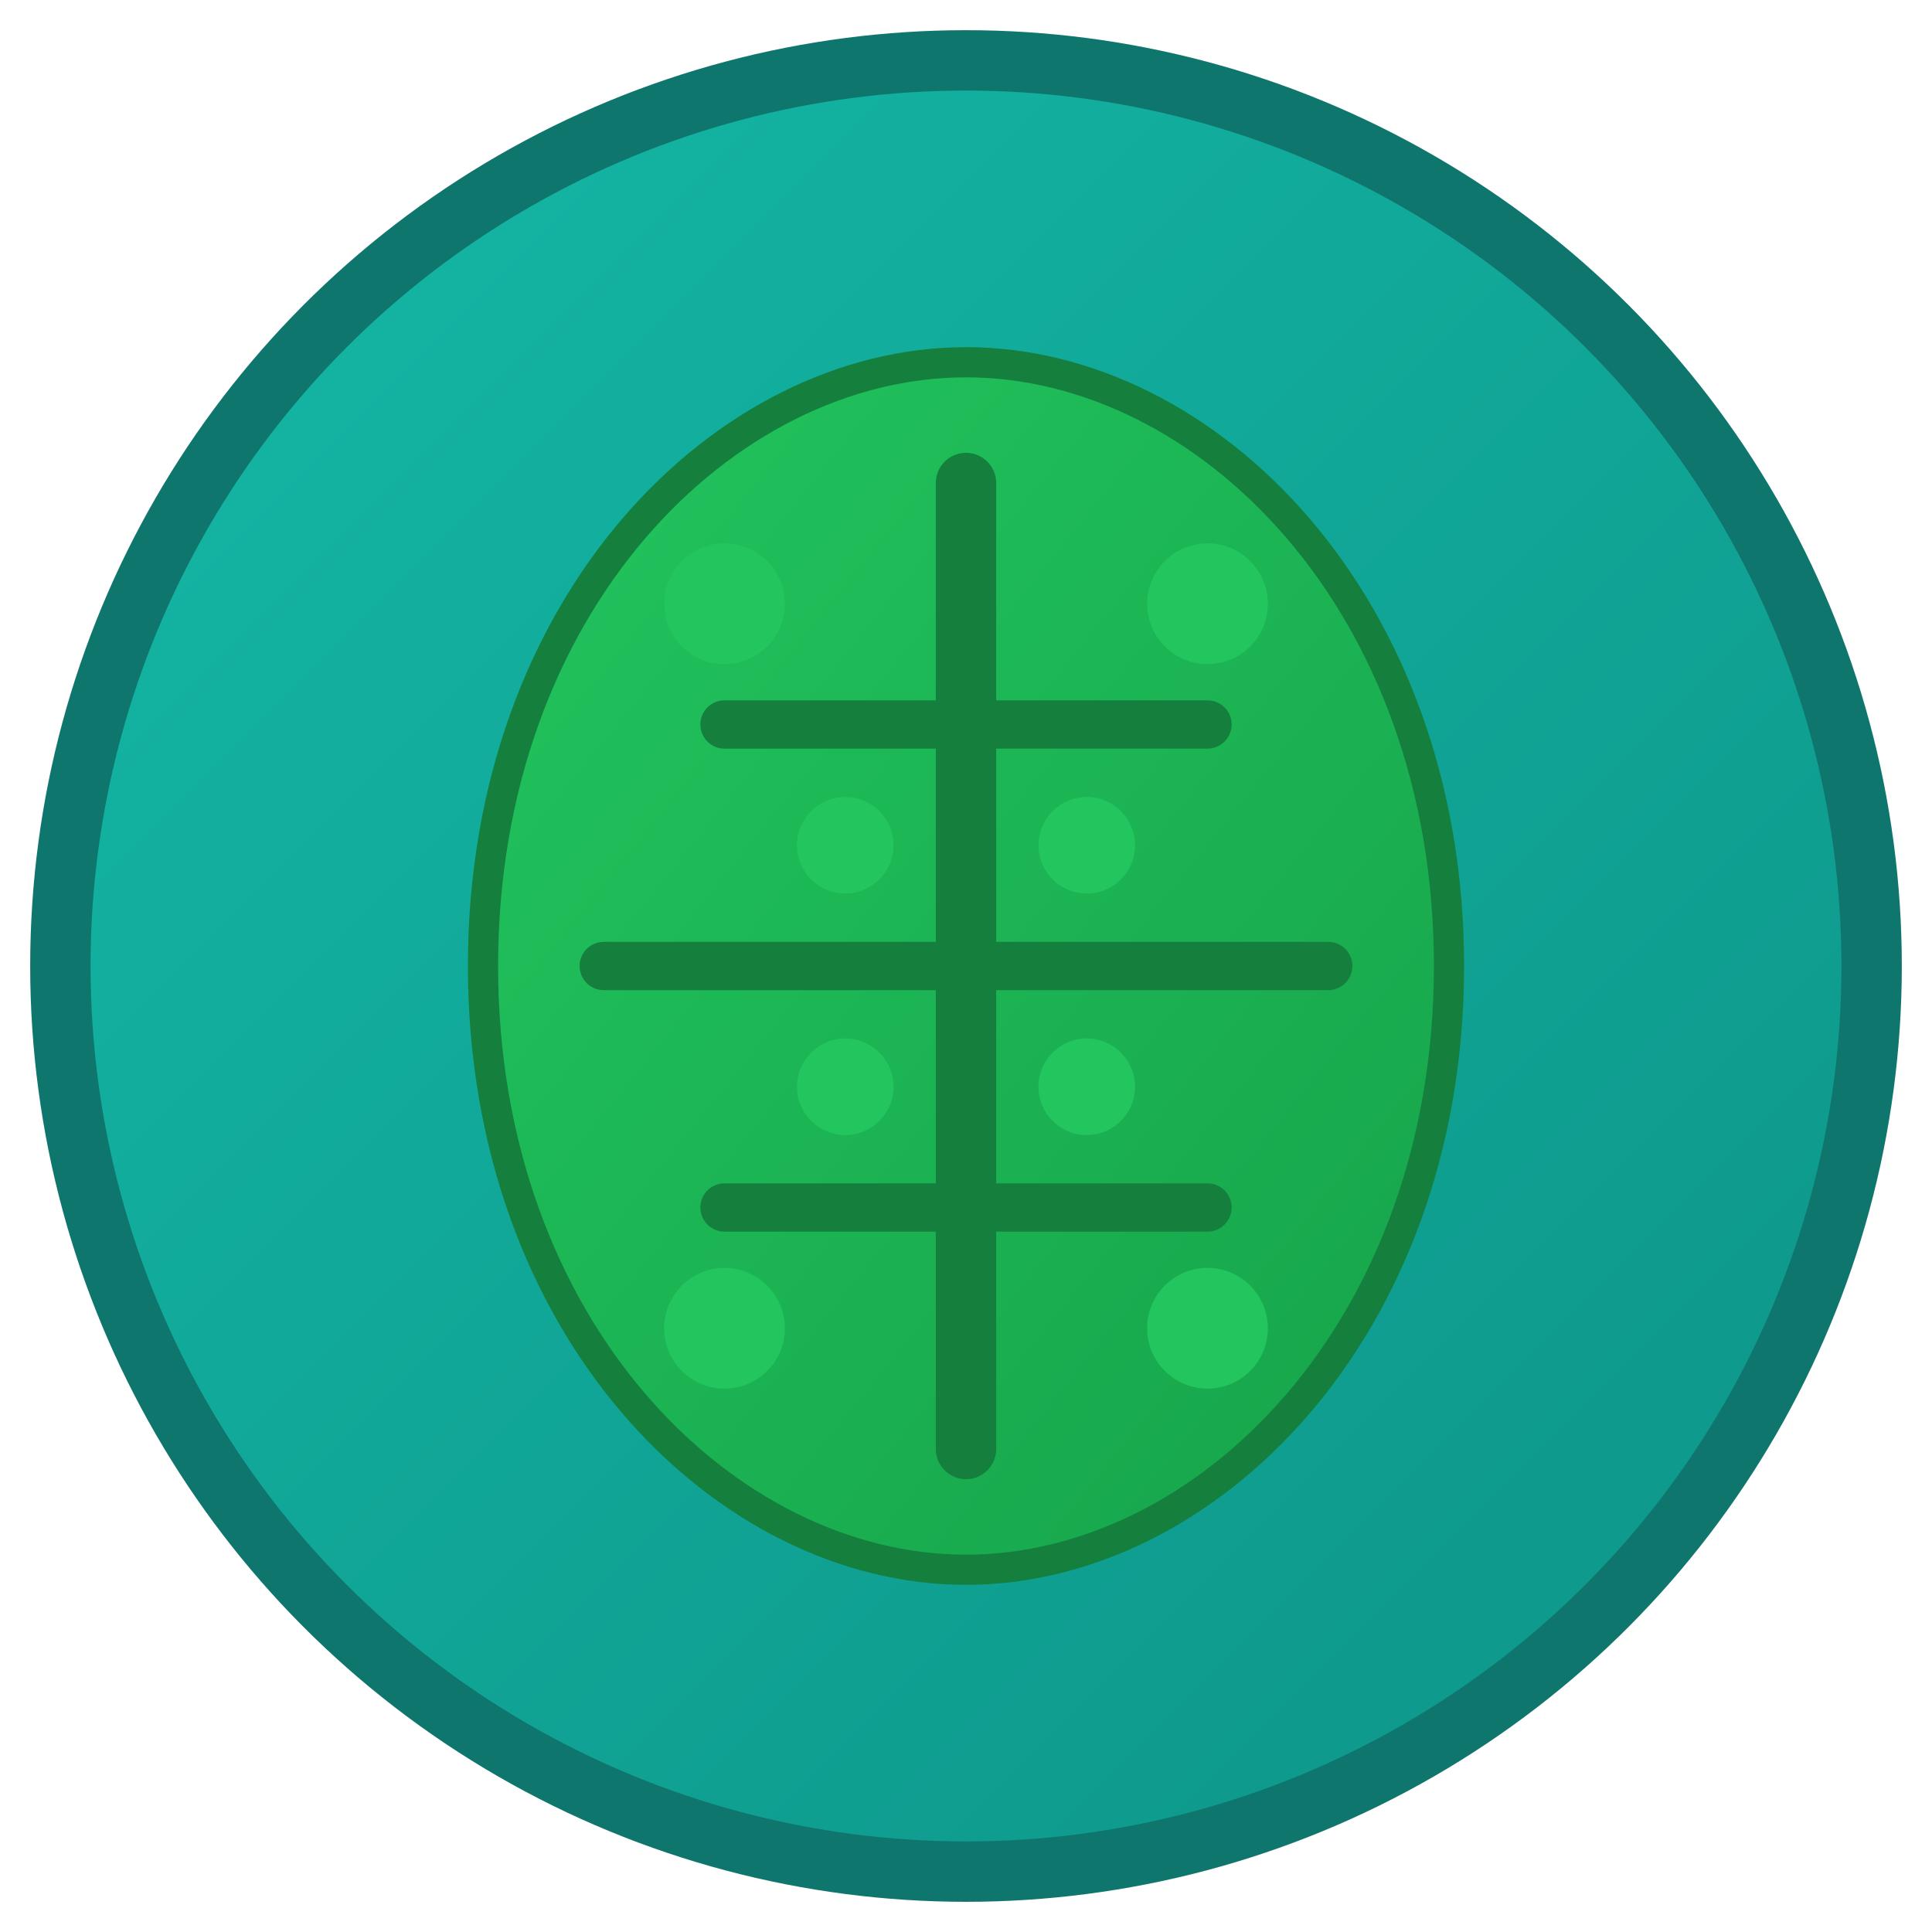 <svg xmlns="http://www.w3.org/2000/svg" viewBox="0 0 32 32" width="32" height="32">
  <!-- Background circle with gradient -->
  <defs>
    <linearGradient id="bgGradient" x1="0%" y1="0%" x2="100%" y2="100%">
      <stop offset="0%" style="stop-color:#14b8a6;stop-opacity:1" />
      <stop offset="100%" style="stop-color:#0d9488;stop-opacity:1" />
    </linearGradient>
    <linearGradient id="leafGradient" x1="0%" y1="0%" x2="100%" y2="100%">
      <stop offset="0%" style="stop-color:#22c55e;stop-opacity:1" />
      <stop offset="100%" style="stop-color:#16a34a;stop-opacity:1" />
    </linearGradient>
  </defs>
  
  <!-- Background circle -->
  <circle cx="16" cy="16" r="15" fill="url(#bgGradient)" stroke="#0f766e" stroke-width="1"/>
  
  <!-- Main leaf shape -->
  <path d="M16 6 C 20 6, 24 10, 24 16 C 24 22, 20 26, 16 26 C 12 26, 8 22, 8 16 C 8 10, 12 6, 16 6 Z" 
        fill="url(#leafGradient)" 
        stroke="#15803d" 
        stroke-width="0.5"/>
  
  <!-- Leaf vein lines -->
  <line x1="16" y1="8" x2="16" y2="24" stroke="#15803d" stroke-width="1" stroke-linecap="round"/>
  <line x1="12" y1="12" x2="20" y2="12" stroke="#15803d" stroke-width="0.8" stroke-linecap="round"/>
  <line x1="10" y1="16" x2="22" y2="16" stroke="#15803d" stroke-width="0.8" stroke-linecap="round"/>
  <line x1="12" y1="20" x2="20" y2="20" stroke="#15803d" stroke-width="0.8" stroke-linecap="round"/>
  
  <!-- Small accent dots -->
  <circle cx="12" cy="10" r="1" fill="#22c55e"/>
  <circle cx="20" cy="10" r="1" fill="#22c55e"/>
  <circle cx="14" cy="14" r="0.8" fill="#22c55e"/>
  <circle cx="18" cy="14" r="0.8" fill="#22c55e"/>
  <circle cx="14" cy="18" r="0.8" fill="#22c55e"/>
  <circle cx="18" cy="18" r="0.8" fill="#22c55e"/>
  <circle cx="12" cy="22" r="1" fill="#22c55e"/>
  <circle cx="20" cy="22" r="1" fill="#22c55e"/>
</svg>


